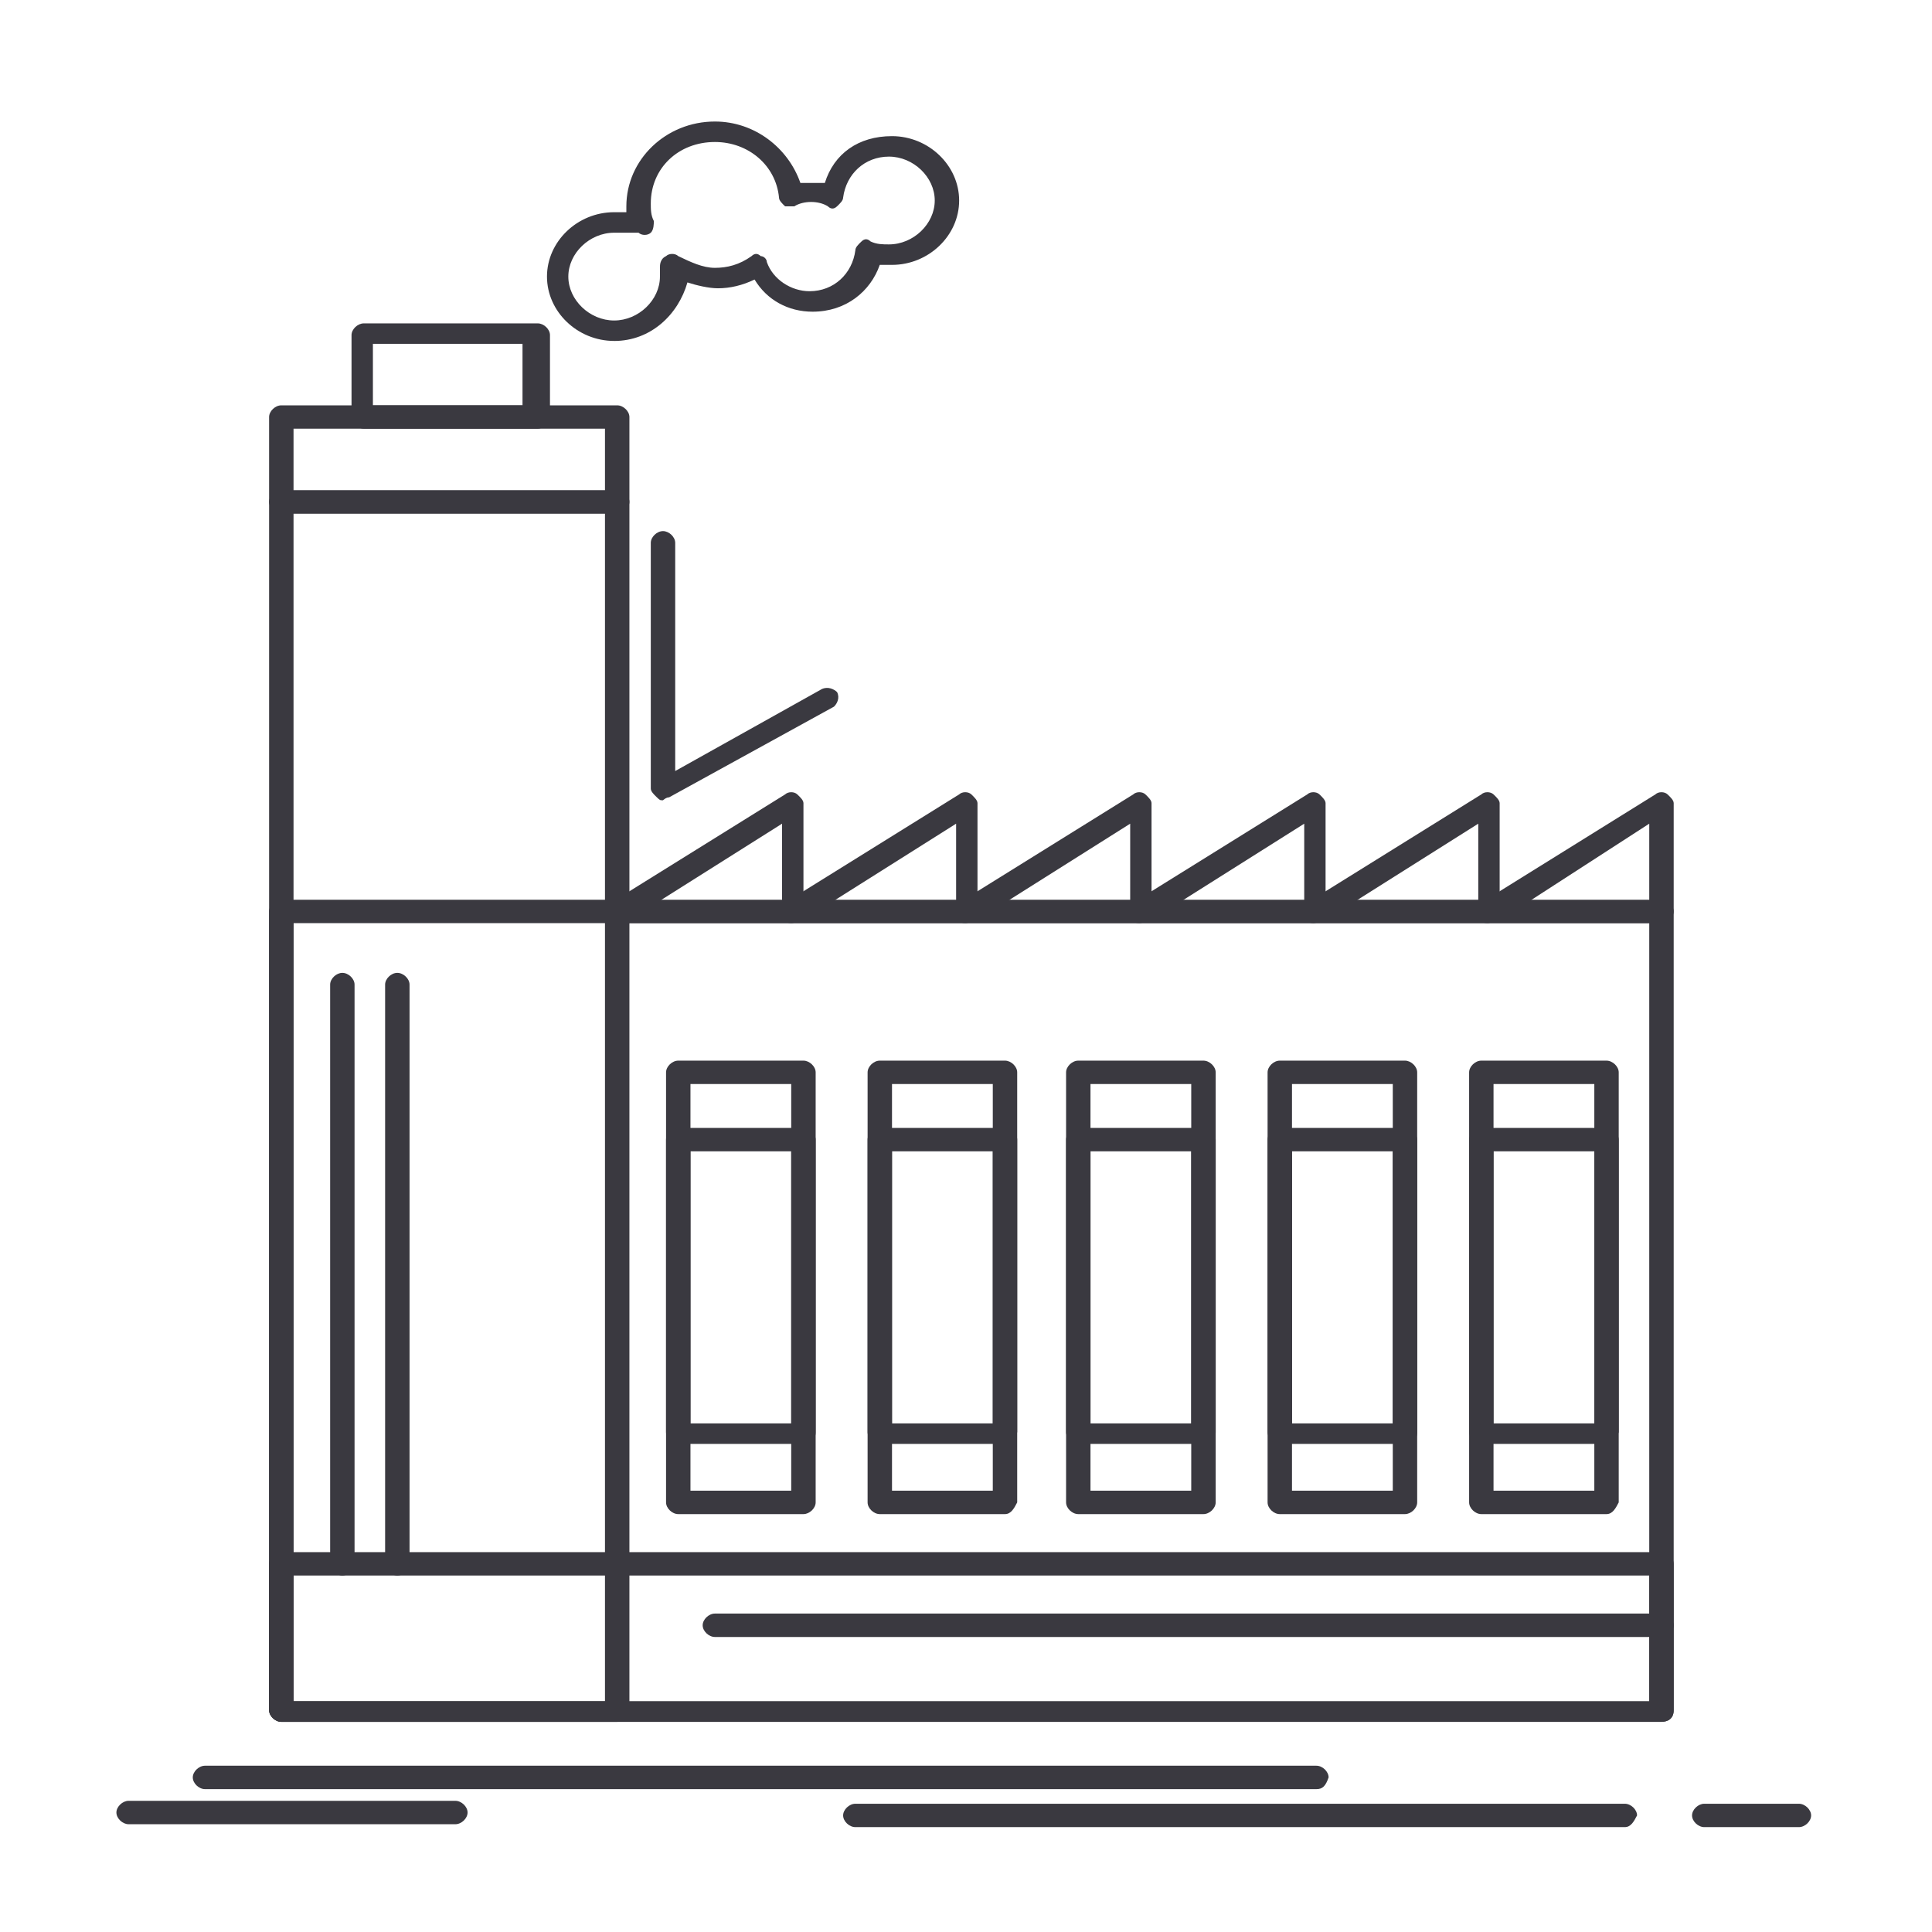 <?xml version="1.0" encoding="UTF-8" standalone="no"?>
<!-- Created with Inkscape (http://www.inkscape.org/) -->
<svg xmlns:inkscape="http://www.inkscape.org/namespaces/inkscape" xmlns:sodipodi="http://sodipodi.sourceforge.net/DTD/sodipodi-0.dtd" xmlns="http://www.w3.org/2000/svg" xmlns:svg="http://www.w3.org/2000/svg" width="60mm" height="60mm" viewBox="0 0 60 60" version="1.1" id="svg9356" inkscape:version="1.2.2 (732a01da63, 2022-12-09)" sodipodi:docname="manufacturing.svg">
  <defs id="defs9353"></defs>
  <g inkscape:label="Ebene 1" inkscape:groupmode="layer" id="layer1">
    <path d="M 9.116,52.837 H 51.219 V 28.669 H 9.116 Z M 51.599,53.473 H 8.736 c -0.19,0 -0.379,-0.182 -0.379,-0.363 V 28.305 c 0,-0.181 0.189,-0.363 0.379,-0.363 H 51.599 c 0.189,0 0.379,0.182 0.379,0.363 v 24.804 c 0,0.272 -0.19,0.363 -0.379,0.363" style="fill:#3a3940;fill-opacity:1;fill-rule:nonzero;stroke:none;stroke-width:0.092" id="path1524"></path>
    <path d="m 47.426,28.033 h 3.793 v -2.453 z m 4.173,0.636 h -5.405 c -0.19,0 -0.285,-0.091 -0.38,-0.273 0,-0.181 0,-0.272 0.19,-0.363 l 5.405,-3.362 c 0.095,-0.091 0.284,-0.091 0.379,0 0.095,0.091 0.19,0.182 0.19,0.273 v 3.361 c 0,0.182 -0.19,0.364 -0.379,0.364" style="fill:#3a3940;fill-opacity:1;fill-rule:nonzero;stroke:none;stroke-width:0.092" id="path1526"></path>
    <path d="m 42.021,28.033 h 3.888 v -2.453 z m 4.173,0.636 h -5.405 c -0.19,0 -0.284,-0.091 -0.38,-0.273 0,-0.181 0,-0.272 0.19,-0.363 l 5.405,-3.362 c 0.095,-0.091 0.284,-0.091 0.379,0 0.095,0.091 0.19,0.182 0.19,0.273 v 3.361 c 0,0.182 -0.19,0.364 -0.379,0.364" style="fill:#3a3940;fill-opacity:1;fill-rule:nonzero;stroke:none;stroke-width:0.092" id="path1528"></path>
    <path d="m 36.616,28.033 h 3.888 v -2.453 z m 4.172,0.636 H 35.383 c -0.19,0 -0.284,-0.091 -0.379,-0.273 0,-0.181 0,-0.272 0.189,-0.363 l 5.405,-3.362 c 0.095,-0.091 0.285,-0.091 0.38,0 0.094,0.091 0.189,0.182 0.189,0.273 v 3.361 c 0,0.182 -0.189,0.364 -0.379,0.364" style="fill:#3a3940;fill-opacity:1;fill-rule:nonzero;stroke:none;stroke-width:0.092" id="path1530"></path>
    <path d="m 31.211,28.033 h 3.888 v -2.453 z m 4.172,0.636 h -5.405 c -0.19,0 -0.284,-0.091 -0.379,-0.273 -0.095,-0.181 0,-0.272 0.189,-0.363 l 5.405,-3.362 c 0.095,-0.091 0.285,-0.091 0.38,0 0.094,0.091 0.189,0.182 0.189,0.273 v 3.361 c 0,0.182 -0.189,0.364 -0.379,0.364" style="fill:#3a3940;fill-opacity:1;fill-rule:nonzero;stroke:none;stroke-width:0.092" id="path1532"></path>
    <path d="m 25.805,28.033 h 3.888 v -2.453 z m 4.172,0.636 h -5.405 c -0.19,0 -0.284,-0.091 -0.379,-0.273 -0.095,-0.181 0,-0.272 0.189,-0.363 l 5.405,-3.362 c 0.095,-0.091 0.285,-0.091 0.38,0 0.094,0.091 0.19,0.182 0.19,0.273 v 3.361 c 0,0.182 -0.19,0.364 -0.38,0.364" style="fill:#3a3940;fill-opacity:1;fill-rule:nonzero;stroke:none;stroke-width:0.092" id="path1534"></path>
    <path d="m 20.4,28.033 h 3.888 v -2.453 z m 4.172,0.636 h -5.405 c -0.189,0 -0.284,-0.091 -0.379,-0.273 -0.095,-0.181 0,-0.272 0.19,-0.363 l 5.404,-3.362 c 0.096,-0.091 0.285,-0.091 0.379,0 0.096,0.091 0.191,0.182 0.191,0.273 v 3.361 c 0,0.182 -0.191,0.364 -0.38,0.364" style="fill:#3a3940;fill-opacity:1;fill-rule:nonzero;stroke:none;stroke-width:0.092" id="path1536"></path>
    <path d="M 9.116,52.837 H 18.788 V 15.949 H 9.116 Z M 19.167,53.473 H 8.736 c -0.19,0 -0.379,-0.182 -0.379,-0.363 V 15.586 c 0,-0.182 0.189,-0.363 0.379,-0.363 H 19.167 c 0.19,0 0.38,0.181 0.38,0.363 v 37.524 c 0,0.272 -0.19,0.363 -0.38,0.363" style="fill:#3a3940;fill-opacity:1;fill-rule:nonzero;stroke:none;stroke-width:0.092" id="path1538"></path>
    <path d="M 9.116,15.313 H 18.788 V 13.314 H 9.116 Z M 19.167,15.949 H 8.736 c -0.19,0 -0.379,-0.181 -0.379,-0.363 v -2.635 c 0,-0.181 0.189,-0.363 0.379,-0.363 H 19.167 c 0.19,0 0.38,0.182 0.38,0.363 v 2.635 c 0,0.182 -0.19,0.363 -0.38,0.363" style="fill:#3a3940;fill-opacity:1;fill-rule:nonzero;stroke:none;stroke-width:0.092" id="path1540"></path>
    <path d="m 11.581,12.587 h 4.646 v -1.908 h -4.646 z m 5.12,0.726 h -5.405 c -0.189,0 -0.379,-0.181 -0.379,-0.363 v -2.544 c 0,-0.181 0.19,-0.363 0.379,-0.363 h 5.405 c 0.189,0 0.379,0.182 0.379,0.363 v 2.544 c -0.094,0.182 -0.19,0.363 -0.379,0.363" style="fill:#3a3940;fill-opacity:1;fill-rule:nonzero;stroke:none;stroke-width:0.092" id="path1542"></path>
    <path d="M 9.116,52.837 H 51.219 V 48.93 H 9.116 Z M 51.599,53.473 H 8.736 c -0.19,0 -0.379,-0.182 -0.379,-0.363 v -4.543 c 0,-0.182 0.189,-0.364 0.379,-0.364 H 51.599 c 0.189,0 0.379,0.182 0.379,0.364 v 4.543 c 0,0.272 -0.19,0.363 -0.379,0.363" style="fill:#3a3940;fill-opacity:1;fill-rule:nonzero;stroke:none;stroke-width:0.092" id="path1544"></path>
    <path d="m 21.443,46.295 h 3.129 V 33.666 h -3.129 z m 3.509,0.727 h -3.888 c -0.19,0 -0.379,-0.182 -0.379,-0.364 V 33.303 c 0,-0.182 0.189,-0.364 0.379,-0.364 h 3.888 c 0.189,0 0.379,0.182 0.379,0.364 v 13.355 c 0,0.182 -0.19,0.364 -0.379,0.364" style="fill:#3a3940;fill-opacity:1;fill-rule:nonzero;stroke:none;stroke-width:0.092" id="path1546"></path>
    <path d="m 21.443,44.205 h 3.129 v -8.449 h -3.129 z m 3.509,0.636 h -3.888 c -0.19,0 -0.379,-0.182 -0.379,-0.364 v -9.085 c 0,-0.181 0.189,-0.363 0.379,-0.363 h 3.888 c 0.189,0 0.379,0.182 0.379,0.363 v 9.085 c 0,0.273 -0.19,0.364 -0.379,0.364" style="fill:#3a3940;fill-opacity:1;fill-rule:nonzero;stroke:none;stroke-width:0.092" id="path1548"></path>
    <path d="m 27.702,46.295 h 3.13 V 33.666 h -3.13 z m 3.509,0.727 h -3.888 c -0.19,0 -0.379,-0.182 -0.379,-0.364 V 33.303 c 0,-0.182 0.189,-0.364 0.379,-0.364 h 3.888 c 0.189,0 0.379,0.182 0.379,0.364 v 13.355 c -0.094,0.182 -0.19,0.364 -0.379,0.364" style="fill:#3a3940;fill-opacity:1;fill-rule:nonzero;stroke:none;stroke-width:0.092" id="path1550"></path>
    <path d="m 27.702,44.205 h 3.13 v -8.449 h -3.13 z m 3.509,0.636 h -3.888 c -0.19,0 -0.379,-0.182 -0.379,-0.364 v -9.085 c 0,-0.181 0.189,-0.363 0.379,-0.363 h 3.888 c 0.189,0 0.379,0.182 0.379,0.363 v 9.085 c -0.094,0.273 -0.19,0.364 -0.379,0.364" style="fill:#3a3940;fill-opacity:1;fill-rule:nonzero;stroke:none;stroke-width:0.092" id="path1552"></path>
    <path d="m 33.866,46.295 h 3.129 V 33.666 H 33.866 Z m 3.508,0.727 h -3.887 c -0.19,0 -0.379,-0.182 -0.379,-0.364 V 33.303 c 0,-0.182 0.189,-0.364 0.379,-0.364 h 3.887 c 0.19,0 0.38,0.182 0.38,0.364 v 13.355 c 0,0.182 -0.19,0.364 -0.38,0.364" style="fill:#3a3940;fill-opacity:1;fill-rule:nonzero;stroke:none;stroke-width:0.092" id="path1554"></path>
    <path d="m 33.866,44.205 h 3.129 V 35.756 H 33.866 Z m 3.508,0.636 h -3.887 c -0.19,0 -0.379,-0.182 -0.379,-0.364 v -9.085 c 0,-0.181 0.189,-0.363 0.379,-0.363 h 3.887 c 0.19,0 0.38,0.182 0.38,0.363 v 9.085 c 0,0.273 -0.19,0.364 -0.38,0.364" style="fill:#3a3940;fill-opacity:1;fill-rule:nonzero;stroke:none;stroke-width:0.092" id="path1556"></path>
    <path d="m 40.124,46.295 h 3.13 V 33.666 h -3.13 z m 3.509,0.727 h -3.888 c -0.19,0 -0.379,-0.182 -0.379,-0.364 V 33.303 c 0,-0.182 0.189,-0.364 0.379,-0.364 h 3.888 c 0.189,0 0.379,0.182 0.379,0.364 v 13.355 c 0,0.182 -0.19,0.364 -0.379,0.364" style="fill:#3a3940;fill-opacity:1;fill-rule:nonzero;stroke:none;stroke-width:0.092" id="path1558"></path>
    <path d="m 40.124,44.205 h 3.13 v -8.449 h -3.13 z m 3.509,0.636 h -3.888 c -0.19,0 -0.379,-0.182 -0.379,-0.364 v -9.085 c 0,-0.181 0.189,-0.363 0.379,-0.363 h 3.888 c 0.189,0 0.379,0.182 0.379,0.363 v 9.085 c 0,0.273 -0.19,0.364 -0.379,0.364" style="fill:#3a3940;fill-opacity:1;fill-rule:nonzero;stroke:none;stroke-width:0.092" id="path1560"></path>
    <path d="M 46.383,46.295 H 49.513 V 33.666 h -3.13 z m 3.508,0.727 H 46.004 c -0.19,0 -0.379,-0.182 -0.379,-0.364 V 33.303 c 0,-0.182 0.189,-0.364 0.379,-0.364 h 3.887 c 0.19,0 0.38,0.182 0.38,0.364 v 13.355 c -0.095,0.182 -0.19,0.364 -0.38,0.364" style="fill:#3a3940;fill-opacity:1;fill-rule:nonzero;stroke:none;stroke-width:0.092" id="path1562"></path>
    <path d="M 46.383,44.205 H 49.513 v -8.449 h -3.13 z m 3.508,0.636 H 46.004 c -0.19,0 -0.379,-0.182 -0.379,-0.364 v -9.085 c 0,-0.181 0.189,-0.363 0.379,-0.363 h 3.887 c 0.19,0 0.38,0.182 0.38,0.363 v 9.085 c -0.095,0.273 -0.19,0.364 -0.38,0.364" style="fill:#3a3940;fill-opacity:1;fill-rule:nonzero;stroke:none;stroke-width:0.092" id="path1564"></path>
    <path d="m 19.073,7.227 c -0.759,0 -1.423,0.635 -1.423,1.363 0,0.726 0.664,1.363 1.423,1.363 0.758,0 1.422,-0.636 1.422,-1.363 0,-0.091 0,-0.182 0,-0.272 0,-0.092 0,-0.273 0.19,-0.364 0.094,-0.091 0.284,-0.091 0.379,0 0.379,0.182 0.758,0.364 1.138,0.364 0.379,0 0.758,-0.092 1.138,-0.364 0.094,-0.091 0.189,-0.091 0.285,0 0.094,0 0.189,0.091 0.189,0.182 0.19,0.545 0.758,0.908 1.327,0.908 0.758,0 1.328,-0.545 1.423,-1.272 0,-0.092 0.094,-0.182 0.19,-0.273 0.094,-0.091 0.189,-0.091 0.283,0 0.191,0.091 0.38,0.091 0.57,0.091 0.759,0 1.422,-0.636 1.422,-1.363 0,-0.727 -0.663,-1.363 -1.422,-1.363 -0.759,0 -1.328,0.545 -1.423,1.272 0,0.091 -0.094,0.181 -0.189,0.272 -0.096,0.091 -0.19,0.091 -0.285,0 -0.284,-0.181 -0.758,-0.181 -1.043,0 -0.095,0 -0.189,0 -0.285,0 C 24.288,6.318 24.193,6.228 24.193,6.137 24.098,5.138 23.245,4.41 22.202,4.41 c -1.138,0 -1.991,0.817 -1.991,1.908 0,0.182 0,0.364 0.094,0.545 0,0.091 0,0.272 -0.094,0.364 -0.095,0.091 -0.285,0.091 -0.38,0 -0.284,0 -0.474,0 -0.758,0 z m 0,3.361 c -1.138,0 -2.086,-0.908 -2.086,-1.999 0,-1.09 0.948,-1.999 2.086,-1.999 0.094,0 0.189,0 0.379,0 0,-0.091 0,-0.091 0,-0.182 0,-1.454 1.233,-2.634 2.75,-2.634 1.232,0 2.276,0.817 2.655,1.908 0.284,0 0.569,0 0.759,0 0.283,-0.909 1.042,-1.454 2.085,-1.454 1.138,0 2.086,0.909 2.086,2 0,1.09 -0.948,1.998 -2.086,1.998 -0.094,0 -0.284,0 -0.379,0 -0.285,0.818 -1.043,1.454 -2.086,1.454 -0.758,0 -1.422,-0.364 -1.802,-0.999 -0.379,0.182 -0.758,0.272 -1.138,0.272 -0.284,0 -0.664,-0.09 -0.947,-0.182 -0.285,1 -1.138,1.818 -2.276,1.818" style="fill:#3a3940;fill-opacity:1;fill-rule:nonzero;stroke:none;stroke-width:0.092" id="path1566"></path>
    <path d="m 10.632,48.93 c -0.189,0 -0.379,-0.182 -0.379,-0.363 V 30.577 c 0,-0.182 0.19,-0.364 0.379,-0.364 0.19,0 0.379,0.182 0.379,0.364 v 17.99 c 0,0.181 -0.189,0.363 -0.379,0.363" style="fill:#3a3940;fill-opacity:1;fill-rule:nonzero;stroke:none;stroke-width:0.092" id="path1568"></path>
    <path d="m 12.339,48.93 c -0.19,0 -0.379,-0.182 -0.379,-0.363 V 30.577 c 0,-0.182 0.189,-0.364 0.379,-0.364 0.19,0 0.38,0.182 0.38,0.364 v 17.99 c 0,0.181 -0.19,0.363 -0.38,0.363" style="fill:#3a3940;fill-opacity:1;fill-rule:nonzero;stroke:none;stroke-width:0.092" id="path1570"></path>
    <path d="m 20.59,24.853 c -0.095,0 -0.095,0 -0.19,-0.091 -0.095,-0.091 -0.189,-0.182 -0.189,-0.272 v -7.632 c 0,-0.182 0.189,-0.364 0.379,-0.364 0.189,0 0.379,0.182 0.379,0.364 v 7.087 l 4.551,-2.544 c 0.19,-0.091 0.379,0 0.475,0.091 0.095,0.181 0,0.363 -0.096,0.454 l -5.12,2.816 c -0.094,0 -0.189,0.091 -0.189,0.091" style="fill:#3a3940;fill-opacity:1;fill-rule:nonzero;stroke:none;stroke-width:0.092" id="path1572"></path>
    <path d="M 51.599,50.838 H 22.202 c -0.19,0 -0.38,-0.182 -0.38,-0.363 0,-0.182 0.19,-0.364 0.38,-0.364 h 29.397 c 0.189,0 0.379,0.182 0.379,0.364 0,0.181 -0.19,0.363 -0.379,0.363" style="fill:#3a3940;fill-opacity:1;fill-rule:nonzero;stroke:none;stroke-width:0.092" id="path1574"></path>
    <path d="M 40.883,55.563 H 6.366 c -0.19,0 -0.379,-0.182 -0.379,-0.364 0,-0.181 0.189,-0.363 0.379,-0.363 H 40.883 c 0.189,0 0.378,0.182 0.378,0.363 -0.094,0.273 -0.189,0.364 -0.378,0.364" style="fill:#3a3940;fill-opacity:1;fill-rule:nonzero;stroke:none;stroke-width:0.092" id="path1576"></path>
    <path d="M 50.461,56.743 H 26.564 c -0.19,0 -0.38,-0.181 -0.38,-0.363 0,-0.181 0.19,-0.363 0.38,-0.363 H 50.461 c 0.189,0 0.379,0.181 0.379,0.363 -0.095,0.182 -0.19,0.363 -0.379,0.363" style="fill:#3a3940;fill-opacity:1;fill-rule:nonzero;stroke:none;stroke-width:0.092" id="path1578"></path>
    <path d="m 55.867,56.743 h -2.94 c -0.189,0 -0.379,-0.181 -0.379,-0.363 0,-0.181 0.19,-0.363 0.379,-0.363 h 2.94 c 0.189,0 0.379,0.181 0.379,0.363 0,0.182 -0.19,0.363 -0.379,0.363" style="fill:#3a3940;fill-opacity:1;fill-rule:nonzero;stroke:none;stroke-width:0.092" id="path1580"></path>
    <path d="M 14.142,56.653 H 3.994 c -0.189,0 -0.379,-0.182 -0.379,-0.364 0,-0.181 0.19,-0.363 0.379,-0.363 H 14.142 c 0.19,0 0.379,0.182 0.379,0.363 0,0.182 -0.189,0.364 -0.379,0.364" style="fill:#3a3940;fill-opacity:1;fill-rule:nonzero;stroke:none;stroke-width:0.092" id="path1582"></path>
  </g>
</svg>
